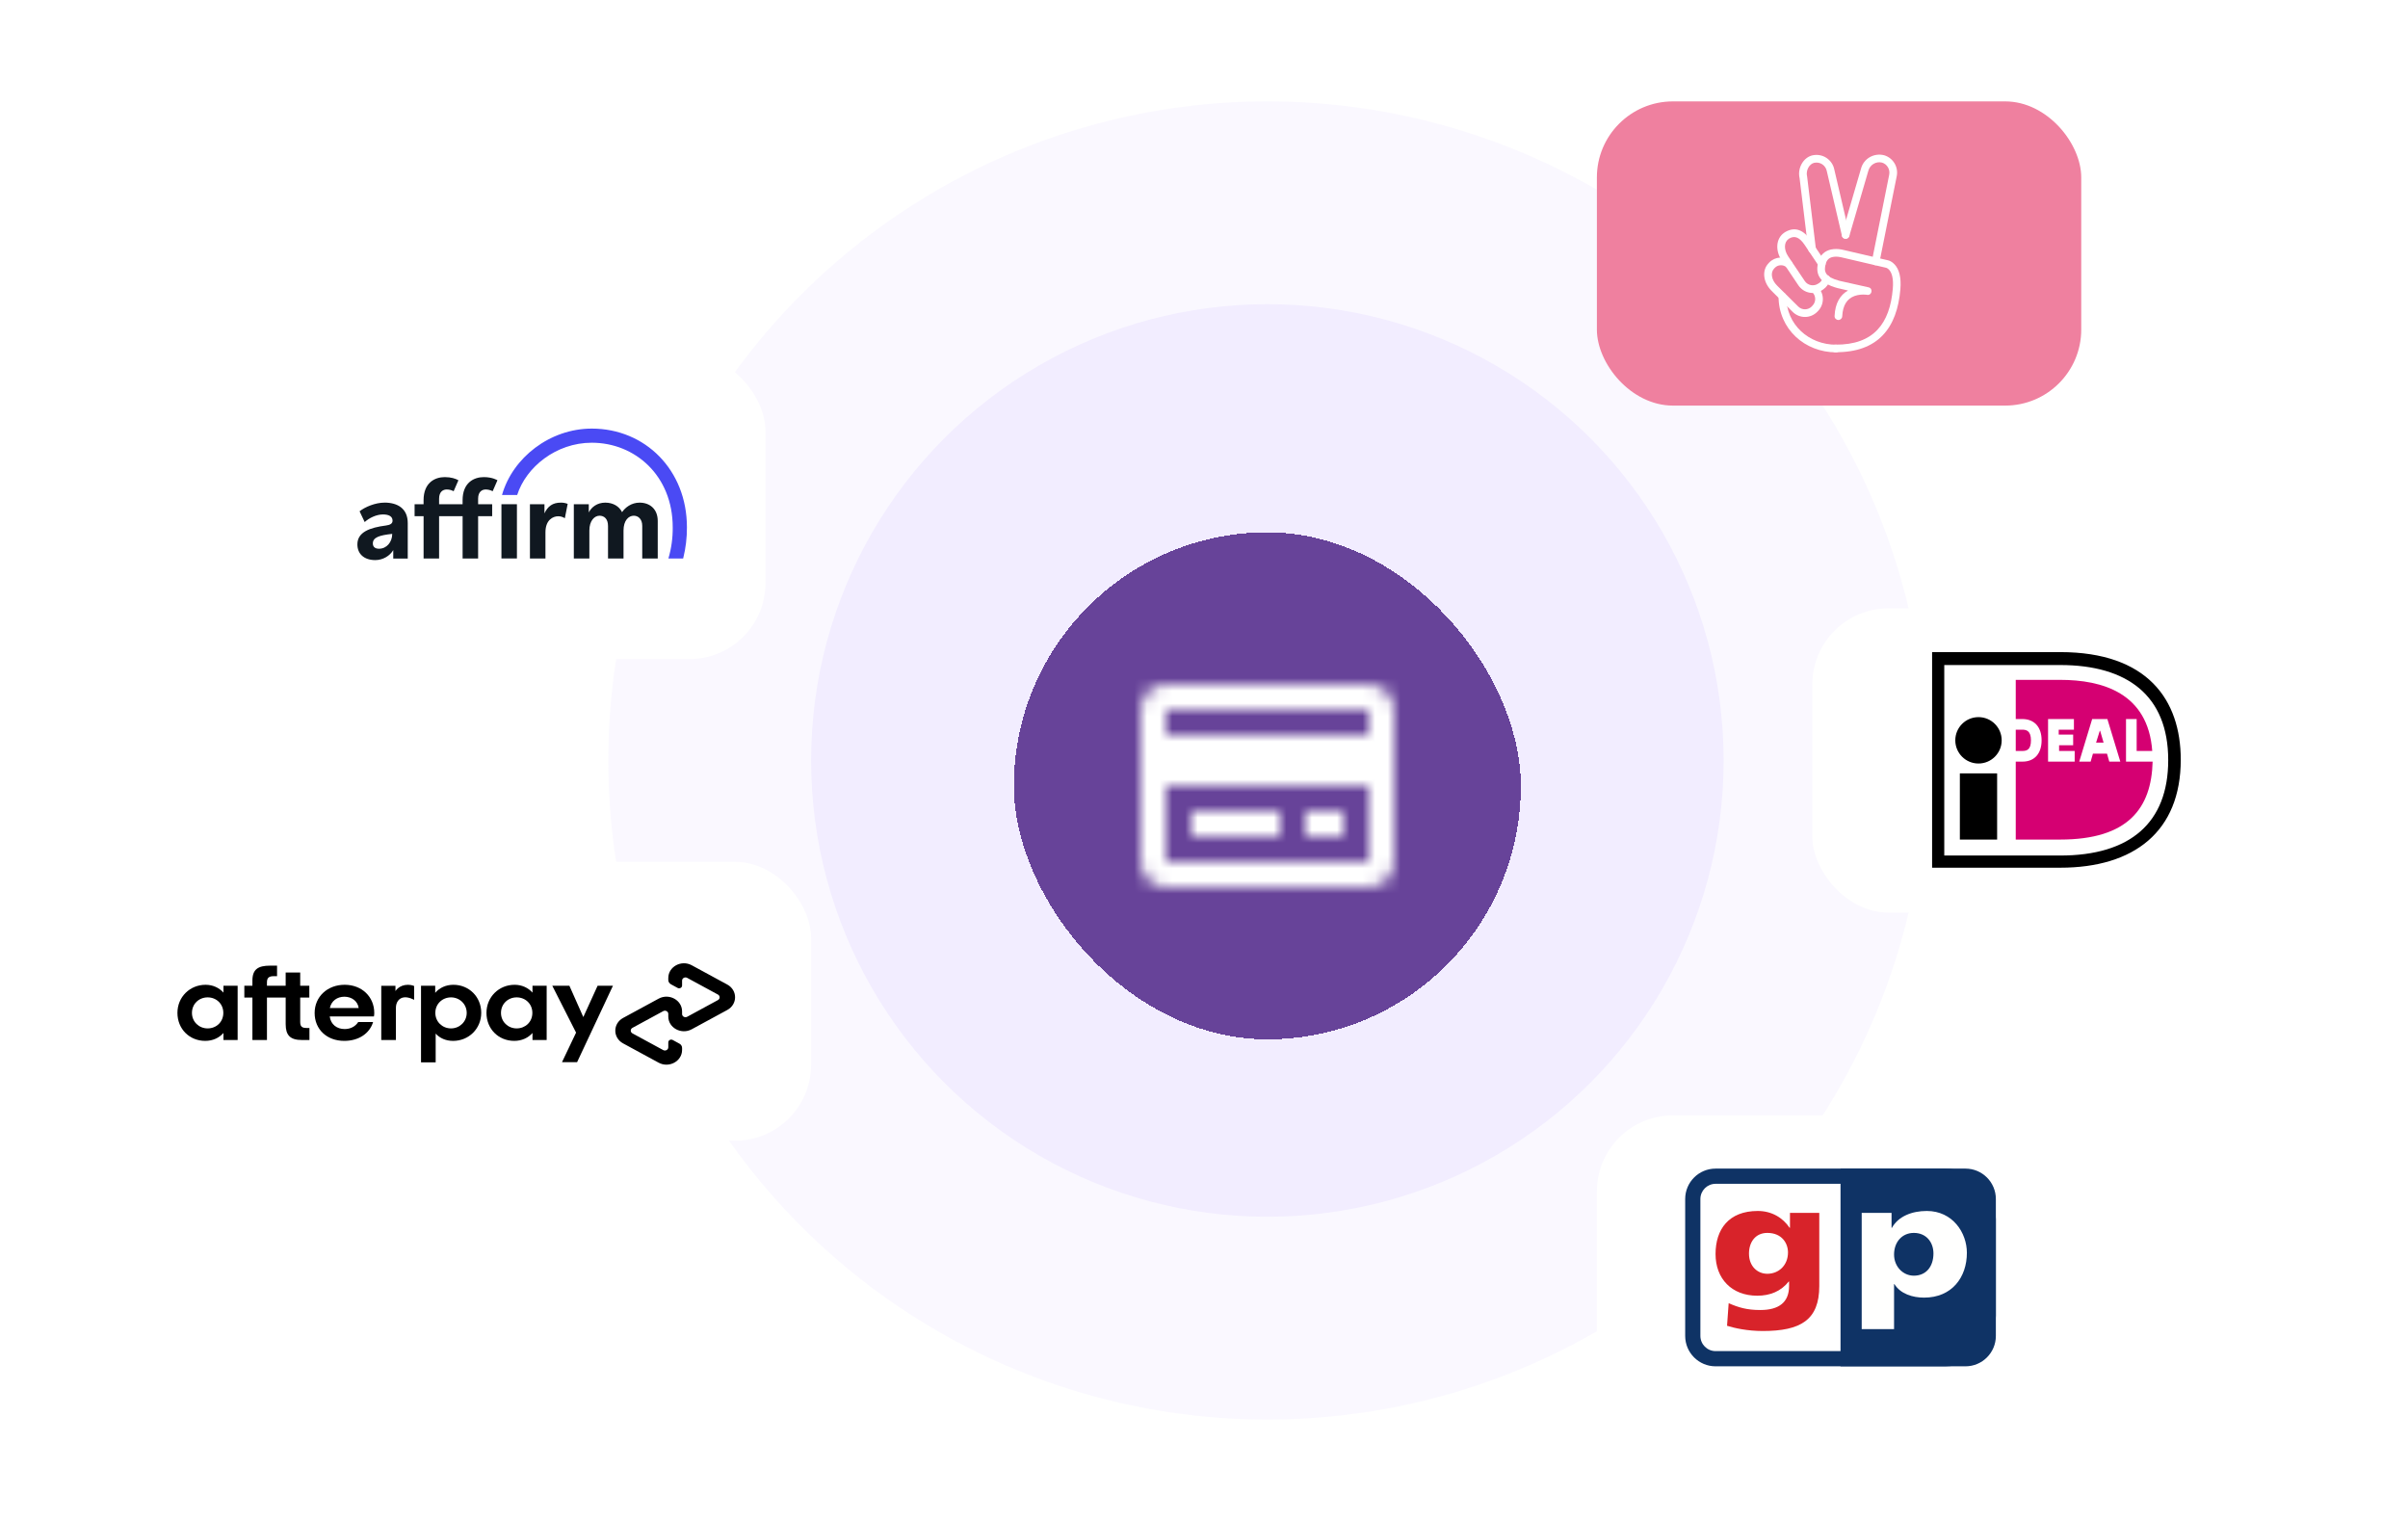 <svg width="266" height="168" viewBox="0 0 190 120" fill="none" xmlns="http://www.w3.org/2000/svg">
<circle opacity="0.4" cx="100" cy="60" r="52" fill="#F2EDFF"/>
<circle cx="100" cy="60" r="36" fill="#F2EDFF"/>
<g filter="url(#filter0_d_1849_118978)">
<rect x="80" y="40" width="40" height="40" rx="20" fill="#674399" shape-rendering="crispEdges"/>
<mask id="mask0_1849_118978" style="mask-type:luminance" maskUnits="userSpaceOnUse" x="90" y="52" width="20" height="16">
<path fill-rule="evenodd" clip-rule="evenodd" d="M108 52H92C90.895 52 90 52.895 90 54V66C90 67.105 90.895 68 92 68H108C109.105 68 110 67.105 110 66V54C110 52.895 109.105 52 108 52ZM108 54V56H92V54H108ZM92 60V66H108V60H92ZM94 62H101V64H94V62ZM106 62H103V64H106V62Z" fill="white"/>
</mask>
<g mask="url(#mask0_1849_118978)">
<rect x="88" y="48" width="24" height="24" fill="white"/>
</g>
</g>
<g filter="url(#filter1_d_1849_118978)">
<g clip-path="url(#clip0_1849_118978)">
<path d="M162.178 88H128.038C126.913 88 126 88.912 126 90.038V109.962C126 111.087 126.913 112 128.038 112H162.178C163.304 112 164.217 111.087 164.217 109.962V90.038C164.217 88.912 163.304 88 162.178 88Z" fill="white"/>
<path d="M132.967 94.6C132.967 93.275 134.041 92.2 135.367 92.2H155.081C156.407 92.2 157.481 93.275 157.481 94.6V105.4C157.481 106.726 156.407 107.8 155.081 107.8H135.367C134.041 107.8 132.967 106.726 132.967 105.4V94.6Z" fill="white"/>
<path fill-rule="evenodd" clip-rule="evenodd" d="M155.081 93.4H135.367C134.704 93.4 134.167 93.938 134.167 94.6V105.4C134.167 106.063 134.704 106.6 135.367 106.6H155.081C155.744 106.6 156.281 106.063 156.281 105.4V94.6C156.281 93.938 155.744 93.4 155.081 93.4ZM135.367 92.2C134.041 92.2 132.967 93.275 132.967 94.6V105.4C132.967 106.726 134.041 107.8 135.367 107.8H155.081C156.407 107.8 157.481 106.726 157.481 105.4V94.6C157.481 93.275 156.407 92.2 155.081 92.2H135.367Z" fill="#0F3365"/>
<path d="M145.224 92.2H153.481C155.69 92.2 157.481 93.991 157.481 96.2V103.8C157.481 106.009 155.69 107.8 153.481 107.8H145.224V92.2Z" fill="#0F3365"/>
<path fill-rule="evenodd" clip-rule="evenodd" d="M146.895 104.864H149.448V101.314H149.477C149.959 102.092 150.924 102.38 151.818 102.38C154.017 102.38 155.194 100.774 155.194 98.842C155.194 97.262 154.074 95.543 152.031 95.543C150.868 95.543 149.789 95.957 149.279 96.873H149.25V95.693H146.895V104.864ZM152.556 98.892C152.556 99.934 151.974 100.649 151.01 100.649C150.158 100.649 149.448 99.934 149.448 98.98C149.448 98.002 150.073 97.274 151.01 97.274C152.002 97.274 152.556 98.026 152.556 98.892Z" fill="#FFFFFE"/>
<path fill-rule="evenodd" clip-rule="evenodd" d="M143.548 95.693H141.235V96.872H141.207C140.668 96.07 139.788 95.543 138.696 95.543C136.398 95.543 135.363 96.998 135.363 98.942C135.363 100.875 136.625 102.229 138.654 102.229C139.675 102.229 140.526 101.878 141.136 101.112H141.165V101.464C141.165 102.744 140.37 103.358 138.895 103.358C137.831 103.358 137.178 103.158 136.398 102.819L136.27 104.601C136.866 104.788 137.874 105.014 139.093 105.014C142.073 105.014 143.548 104.148 143.548 101.464V95.693ZM138.001 98.905C138.001 98.014 138.498 97.274 139.448 97.274C140.597 97.274 141.079 98.089 141.079 98.817C141.079 99.821 140.356 100.498 139.448 100.498C138.682 100.498 138.001 99.92 138.001 98.905Z" fill="#D8232A"/>
</g>
</g>
<g filter="url(#filter2_d_1849_118978)">
<g clip-path="url(#clip1_1849_118978)">
<path d="M162.178 8H128.038C126.913 8 126 8.913 126 10.038V29.962C126 31.087 126.913 32 128.038 32H162.178C163.304 32 164.217 31.087 164.217 29.962V10.038C164.217 8.913 163.304 8 162.178 8Z" fill="#EF809F"/>
<path d="M143 23.055C143.296 23.346 143.302 23.821 143.011 24.117L142.955 24.179C142.664 24.475 142.189 24.48 141.893 24.19L140.217 22.53C139.753 22.066 139.691 21.496 139.982 21.194L140.038 21.133C140.278 20.881 140.675 20.859 140.949 21.071C141.077 21.172 141.267 21.15 141.373 21.021C141.474 20.892 141.452 20.703 141.323 20.596C140.803 20.188 140.06 20.239 139.602 20.708L139.546 20.77C139.004 21.328 139.11 22.273 139.786 22.949L141.468 24.626C142.011 25.145 142.866 25.134 143.391 24.598L143.452 24.536C143.967 24 143.955 23.15 143.424 22.625C143.307 22.508 143.117 22.508 143 22.631C142.877 22.748 142.877 22.938 143 23.055ZM141.994 14.052L142.681 19.697C142.698 19.859 142.849 19.982 143.016 19.959C143.179 19.942 143.302 19.791 143.279 19.624L142.592 13.957L142.586 13.923C142.469 13.454 142.759 12.928 143.151 12.845C143.369 12.8 143.598 12.839 143.782 12.962C143.967 13.085 144.095 13.275 144.14 13.493L145.336 18.601C145.375 18.763 145.537 18.864 145.699 18.825C145.861 18.786 145.962 18.623 145.923 18.461L144.732 13.37C144.66 13.001 144.436 12.671 144.117 12.459C143.799 12.247 143.402 12.174 143.028 12.252C142.29 12.409 141.809 13.27 141.994 14.052Z" fill="white"/>
<path d="M148.298 20.68L149.656 13.918C149.812 13.191 149.382 12.459 148.661 12.247C147.856 12.046 147.046 12.515 146.839 13.309L145.336 18.456C145.291 18.618 145.38 18.785 145.543 18.83C145.705 18.875 145.872 18.785 145.917 18.623L147.42 13.471C147.549 12.996 148.03 12.711 148.499 12.828C148.901 12.951 149.153 13.37 149.063 13.795L147.705 20.563C147.672 20.725 147.778 20.887 147.94 20.92C148.108 20.948 148.27 20.842 148.298 20.68ZM144.883 27.197C142.731 27.197 140.937 25.621 140.937 23.38C140.937 23.212 140.803 23.078 140.636 23.078C140.468 23.078 140.334 23.212 140.334 23.38C140.334 25.973 142.418 27.8 144.883 27.8C145.051 27.8 145.185 27.666 145.185 27.498C145.185 27.331 145.051 27.197 144.883 27.197ZM143.821 21.926C143.777 22.094 143.67 22.245 143.525 22.34L143.458 22.379C143.111 22.614 142.642 22.524 142.407 22.178L141.088 20.216C140.731 19.669 140.775 19.099 141.122 18.858L141.183 18.814C141.63 18.556 142.005 18.752 142.391 19.317L143.491 20.96C143.587 21.099 143.771 21.133 143.911 21.043C144.05 20.954 144.084 20.764 143.994 20.624L142.893 18.981C142.346 18.188 141.675 17.835 140.865 18.305L140.781 18.361C140.133 18.802 140.054 19.752 140.585 20.552L141.904 22.519C142.329 23.139 143.167 23.301 143.788 22.882L143.855 22.837C144.117 22.659 144.307 22.39 144.397 22.083C144.442 21.921 144.347 21.759 144.185 21.714C144.028 21.669 143.866 21.764 143.821 21.926Z" fill="white"/>
<path d="M145.816 22.921C145.19 23.273 144.799 23.927 144.755 24.928C144.743 25.095 144.872 25.235 145.04 25.246C145.207 25.252 145.347 25.129 145.358 24.961C145.403 24.056 145.755 23.57 146.319 23.357C146.621 23.246 146.951 23.223 147.242 23.251L147.314 23.262C147.7 23.335 147.823 22.759 147.437 22.67L145.118 22.15C144.034 21.854 143.866 21.452 144.067 20.781C144.157 20.49 144.33 20.339 144.604 20.278C144.782 20.239 144.978 20.244 145.168 20.278C145.224 20.289 145.263 20.295 145.28 20.3L148.801 21.122L148.868 21.144C148.924 21.167 148.985 21.211 149.047 21.273C149.281 21.524 149.416 21.999 149.348 22.782C149.119 25.52 147.845 27.219 144.816 27.191C144.648 27.191 144.514 27.325 144.514 27.487C144.514 27.655 144.648 27.789 144.81 27.789C148.208 27.817 149.695 25.844 149.946 22.826C150.025 21.887 149.851 21.245 149.488 20.859C149.287 20.647 149.075 20.546 148.913 20.524L145.431 19.713C145.408 19.708 145.353 19.691 145.274 19.68C145.012 19.635 144.738 19.63 144.47 19.686C144 19.792 143.642 20.088 143.491 20.602C143.201 21.569 143.508 22.329 144.973 22.726L145.816 22.921Z" fill="white"/>
</g>
</g>
<g filter="url(#filter3_d_1849_118978)">
<g clip-path="url(#clip2_1849_118978)">
<path d="M179.178 48H145.038C143.913 48 143 48.913 143 50.038V69.962C143 71.088 143.913 72 145.038 72H179.178C180.304 72 181.217 71.088 181.217 69.962V50.038C181.217 48.913 180.304 48 179.178 48Z" fill="white"/>
<path d="M151.22 50.22V69.69H162.56C170.06 69.69 173.3 65.49 173.3 59.94C173.3 54.39 170 50.22 162.56 50.22H151.22Z" fill="white"/>
<path fill-rule="evenodd" clip-rule="evenodd" d="M162.56 51.45H152.45V68.46H162.56C168.38 68.46 172.07 65.61 172.07 59.94C172.07 55.2 169.43 51.45 162.56 51.45ZM153.41 67.5V52.47H162.56C167.84 52.47 171.08 54.87 171.08 59.97C171.08 64.92 168.08 67.5 162.56 67.5H153.41Z" fill="black"/>
<path d="M154.64 61.02H157.58V66.24H154.64V61.02Z" fill="black"/>
<path d="M156.11 60.24C157.121 60.24 157.94 59.421 157.94 58.41C157.94 57.399 157.121 56.58 156.11 56.58C155.099 56.58 154.28 57.399 154.28 58.41C154.28 59.421 155.099 60.24 156.11 60.24Z" fill="black"/>
<path fill-rule="evenodd" clip-rule="evenodd" d="M167.75 56.73H168.59V59.25H169.82C169.49 54.66 165.86 53.64 162.56 53.64H159.05V56.73H159.56C160.52 56.73 161.09 57.36 161.09 58.41C161.09 59.46 160.52 60.09 159.59 60.09H159.05V66.24H162.56C167.93 66.24 169.76 63.75 169.85 60.09H167.75V56.73ZM163.7 59.25V60.09H161.6V56.73H163.64V57.57H162.44V57.96H163.58V58.8H162.47V59.25H163.7ZM164.06 60.09L165.08 56.73H166.28L167.3 60.09H166.43L166.25 59.46H165.14L164.96 60.09H164.06ZM165.389 58.59H165.38V58.62L165.389 58.59ZM165.389 58.59H165.98L165.71 57.66H165.68L165.389 58.59ZM159.05 59.25V57.57H159.56C159.89 57.57 160.25 57.66 160.25 58.41C160.25 59.16 159.92 59.25 159.56 59.25H159.05Z" fill="#D50072"/>
</g>
</g>
<g filter="url(#filter4_d_1849_118978)">
<rect x="22" y="28" width="38.4" height="24" rx="6" fill="white"/>
<g clip-path="url(#clip3_1849_118978)">
<path fill-rule="evenodd" clip-rule="evenodd" d="M29.905 43.294C29.583 43.294 29.419 43.136 29.419 42.875C29.419 42.39 29.961 42.227 30.948 42.122C30.948 42.769 30.51 43.294 29.902 43.294H29.905ZM30.33 39.657C29.624 39.657 28.813 39.989 28.372 40.34L28.775 41.189C29.128 40.866 29.699 40.589 30.214 40.589C30.703 40.589 30.974 40.753 30.974 41.083C30.974 41.304 30.795 41.417 30.456 41.461C29.191 41.625 28.199 41.974 28.199 42.949C28.199 43.722 28.749 44.19 29.609 44.19C30.223 44.19 30.769 43.849 31.029 43.401V44.069H32.173V41.272C32.173 40.12 31.372 39.654 30.33 39.654L30.33 39.657Z" fill="#101820"/>
<path fill-rule="evenodd" clip-rule="evenodd" d="M41.814 39.782V44.063H43.038V42C43.038 41.02 43.631 40.732 44.044 40.732C44.23 40.731 44.413 40.785 44.568 40.887L44.792 39.755C44.618 39.686 44.433 39.652 44.246 39.657C43.617 39.657 43.221 39.935 42.96 40.502V39.782H41.814Z" fill="#101820"/>
<path fill-rule="evenodd" clip-rule="evenodd" d="M50.466 39.657C49.819 39.657 49.334 40.039 49.083 40.408C48.849 39.932 48.355 39.657 47.76 39.657C47.113 39.657 46.665 40.016 46.458 40.43V39.782H45.277V44.063H46.503V41.859C46.503 41.07 46.917 40.689 47.304 40.689C47.654 40.689 47.975 40.915 47.975 41.499V44.063H49.198V41.859C49.198 41.059 49.602 40.689 50.007 40.689C50.331 40.689 50.675 40.924 50.675 41.491V44.063H51.898V41.104C51.898 40.142 51.25 39.657 50.468 39.657" fill="#101820"/>
<path fill-rule="evenodd" clip-rule="evenodd" d="M38.834 39.782H37.725V39.347C37.725 38.781 38.048 38.619 38.327 38.619C38.517 38.622 38.704 38.669 38.873 38.756L39.25 37.892C39.25 37.892 38.868 37.643 38.172 37.643C37.39 37.643 36.5 38.084 36.5 39.468V39.782H34.646V39.347C34.646 38.781 34.969 38.619 35.248 38.619C35.438 38.619 35.626 38.666 35.794 38.756L36.171 37.892C35.946 37.761 35.584 37.643 35.093 37.643C34.311 37.643 33.421 38.084 33.421 39.468V39.782H32.713V40.726H33.423V44.063H34.646V40.726H36.502V44.063H37.725V40.726H38.834V39.782Z" fill="#101820"/>
<path d="M40.787 39.782H39.565V44.061H40.787V39.782Z" fill="#101820"/>
<path fill-rule="evenodd" clip-rule="evenodd" d="M39.61 39.055H40.807C41.505 36.859 43.874 34.93 46.692 34.93C50.118 34.93 53.08 37.538 53.08 41.6C53.09 42.433 52.975 43.264 52.74 44.063H53.902L53.913 44.023C54.109 43.232 54.206 42.419 54.201 41.603C54.201 37.074 50.9 33.815 46.694 33.815C43.39 33.815 40.445 36.108 39.61 39.056L39.61 39.055Z" fill="#4A4AF4"/>
</g>
</g>
<g filter="url(#filter5_d_1849_118978)">
<rect x="8" y="68" width="56" height="22" rx="6" fill="white"/>
<g clip-path="url(#clip4_1849_118978)">
<path d="M17.621 79.915C17.621 79.196 17.066 78.691 16.384 78.691C15.701 78.691 15.146 79.204 15.146 79.915C15.146 80.617 15.701 81.139 16.384 81.139C17.067 81.139 17.621 80.634 17.621 79.915ZM17.631 82.055V81.499C17.294 81.884 16.793 82.123 16.193 82.123C14.946 82.123 14 81.181 14 79.915C14 78.656 14.983 77.698 16.221 77.698C16.804 77.698 17.295 77.938 17.632 78.314V77.775H18.751V82.055H17.631Z" fill="black"/>
<path d="M24.188 81.105C23.796 81.105 23.687 80.968 23.687 80.609V78.708H24.407V77.775H23.687V76.731H22.54V77.775H21.063V77.515C21.063 77.155 21.208 77.018 21.609 77.018H21.861V76.188H21.309C20.362 76.188 19.916 76.478 19.916 77.369V77.774H19.279V78.708H19.916V82.054H21.064V78.708H22.541V80.805C22.541 81.678 22.896 82.055 23.824 82.055H24.416V81.105H24.188Z" fill="black"/>
<path d="M28.302 79.529C28.22 78.973 27.737 78.639 27.174 78.639C26.609 78.639 26.145 78.964 26.027 79.529H28.302ZM26.017 80.197C26.1 80.83 26.582 81.19 27.192 81.19C27.674 81.19 28.047 80.976 28.266 80.634H29.44C29.167 81.541 28.302 82.123 27.165 82.123C25.79 82.123 24.826 81.216 24.826 79.923C24.826 78.631 25.845 77.697 27.192 77.697C28.549 77.697 29.531 78.639 29.531 79.923C29.531 80.018 29.522 80.111 29.504 80.197H26.017Z" fill="black"/>
<path d="M36.825 79.915C36.825 79.222 36.269 78.691 35.587 78.691C34.905 78.691 34.349 79.204 34.349 79.915C34.349 80.617 34.905 81.139 35.587 81.139C36.269 81.139 36.825 80.608 36.825 79.915ZM33.22 77.775H34.34V78.331C34.676 77.938 35.176 77.698 35.777 77.698C37.006 77.698 37.971 78.649 37.971 79.906C37.971 81.165 36.988 82.124 35.75 82.124C35.176 82.124 34.703 81.909 34.376 81.55V83.816H33.22V77.775Z" fill="black"/>
<path d="M42.005 79.915C42.005 79.196 41.45 78.691 40.767 78.691C40.085 78.691 39.53 79.204 39.53 79.915C39.53 80.617 40.085 81.139 40.767 81.139C41.45 81.139 42.005 80.634 42.005 79.915ZM42.015 82.055V81.499C41.678 81.884 41.177 82.123 40.577 82.123C39.33 82.123 38.384 81.181 38.384 79.915C38.384 78.656 39.367 77.698 40.604 77.698C41.187 77.698 41.678 77.938 42.015 78.314V77.775H43.134V82.055H42.015Z" fill="black"/>
<path d="M31.203 78.194C31.203 78.194 31.488 77.698 32.185 77.698C32.483 77.698 32.677 77.795 32.677 77.795V78.887C32.677 78.887 32.256 78.642 31.869 78.691C31.482 78.74 31.237 79.075 31.239 79.522V82.056H30.083V77.776H31.203V78.194Z" fill="black"/>
<path d="M48.362 77.775L45.536 83.802H44.344L45.454 81.472L43.578 77.775H44.928L46.026 80.245L47.152 77.775H48.362Z" fill="black"/>
<path d="M57.383 77.678L54.581 76.157C53.759 75.711 52.731 76.269 52.731 77.162V77.318C52.731 77.459 52.811 77.589 52.941 77.659L53.47 77.947C53.625 78.031 53.819 77.925 53.819 77.757V77.369C53.819 77.175 54.042 77.054 54.221 77.151L56.647 78.468C56.826 78.565 56.826 78.808 56.647 78.904L54.221 80.222C54.042 80.319 53.819 80.197 53.819 80.003V79.797C53.819 78.903 52.791 78.345 51.968 78.792L49.166 80.313C48.344 80.759 48.344 81.876 49.166 82.322L51.968 83.843C52.79 84.289 53.819 83.731 53.819 82.838V82.682C53.819 82.541 53.739 82.411 53.609 82.341L53.08 82.053C52.925 81.968 52.731 82.074 52.731 82.242V82.63C52.731 82.824 52.508 82.946 52.33 82.849L49.903 81.531C49.724 81.434 49.724 81.192 49.903 81.095L52.33 79.777C52.508 79.68 52.731 79.801 52.731 79.995V80.202C52.731 81.095 53.759 81.654 54.581 81.207L57.383 79.686C58.206 79.241 58.206 78.124 57.383 77.678Z" fill="black"/>
</g>
</g>
<defs>
<filter id="filter0_d_1849_118978" x="75" y="37" width="50" height="50" filterUnits="userSpaceOnUse" color-interpolation-filters="sRGB">
<feFlood flood-opacity="0" result="BackgroundImageFix"/>
<feColorMatrix in="SourceAlpha" type="matrix" values="0 0 0 0 0 0 0 0 0 0 0 0 0 0 0 0 0 0 127 0" result="hardAlpha"/>
<feOffset dy="2"/>
<feGaussianBlur stdDeviation="2.5"/>
<feComposite in2="hardAlpha" operator="out"/>
<feColorMatrix type="matrix" values="0 0 0 0 0 0 0 0 0 0 0 0 0 0 0 0 0 0 0.2 0"/>
<feBlend mode="normal" in2="BackgroundImageFix" result="effect1_dropShadow_1849_118978"/>
<feBlend mode="normal" in="SourceGraphic" in2="effect1_dropShadow_1849_118978" result="shape"/>
</filter>
<filter id="filter1_d_1849_118978" x="121" y="83" width="48.217" height="34" filterUnits="userSpaceOnUse" color-interpolation-filters="sRGB">
<feFlood flood-opacity="0" result="BackgroundImageFix"/>
<feColorMatrix in="SourceAlpha" type="matrix" values="0 0 0 0 0 0 0 0 0 0 0 0 0 0 0 0 0 0 127 0" result="hardAlpha"/>
<feOffset/>
<feGaussianBlur stdDeviation="2.5"/>
<feComposite in2="hardAlpha" operator="out"/>
<feColorMatrix type="matrix" values="0 0 0 0 0 0 0 0 0 0 0 0 0 0 0 0 0 0 0.08 0"/>
<feBlend mode="normal" in2="BackgroundImageFix" result="effect1_dropShadow_1849_118978"/>
<feBlend mode="normal" in="SourceGraphic" in2="effect1_dropShadow_1849_118978" result="shape"/>
</filter>
<filter id="filter2_d_1849_118978" x="121" y="3" width="48.217" height="34" filterUnits="userSpaceOnUse" color-interpolation-filters="sRGB">
<feFlood flood-opacity="0" result="BackgroundImageFix"/>
<feColorMatrix in="SourceAlpha" type="matrix" values="0 0 0 0 0 0 0 0 0 0 0 0 0 0 0 0 0 0 127 0" result="hardAlpha"/>
<feOffset/>
<feGaussianBlur stdDeviation="2.5"/>
<feComposite in2="hardAlpha" operator="out"/>
<feColorMatrix type="matrix" values="0 0 0 0 0 0 0 0 0 0 0 0 0 0 0 0 0 0 0.08 0"/>
<feBlend mode="normal" in2="BackgroundImageFix" result="effect1_dropShadow_1849_118978"/>
<feBlend mode="normal" in="SourceGraphic" in2="effect1_dropShadow_1849_118978" result="shape"/>
</filter>
<filter id="filter3_d_1849_118978" x="138" y="43" width="48.217" height="34" filterUnits="userSpaceOnUse" color-interpolation-filters="sRGB">
<feFlood flood-opacity="0" result="BackgroundImageFix"/>
<feColorMatrix in="SourceAlpha" type="matrix" values="0 0 0 0 0 0 0 0 0 0 0 0 0 0 0 0 0 0 127 0" result="hardAlpha"/>
<feOffset/>
<feGaussianBlur stdDeviation="2.5"/>
<feComposite in2="hardAlpha" operator="out"/>
<feColorMatrix type="matrix" values="0 0 0 0 0 0 0 0 0 0 0 0 0 0 0 0 0 0 0.08 0"/>
<feBlend mode="normal" in2="BackgroundImageFix" result="effect1_dropShadow_1849_118978"/>
<feBlend mode="normal" in="SourceGraphic" in2="effect1_dropShadow_1849_118978" result="shape"/>
</filter>
<filter id="filter4_d_1849_118978" x="17" y="23" width="48.4" height="34" filterUnits="userSpaceOnUse" color-interpolation-filters="sRGB">
<feFlood flood-opacity="0" result="BackgroundImageFix"/>
<feColorMatrix in="SourceAlpha" type="matrix" values="0 0 0 0 0 0 0 0 0 0 0 0 0 0 0 0 0 0 127 0" result="hardAlpha"/>
<feOffset/>
<feGaussianBlur stdDeviation="2.5"/>
<feComposite in2="hardAlpha" operator="out"/>
<feColorMatrix type="matrix" values="0 0 0 0 0 0 0 0 0 0 0 0 0 0 0 0 0 0 0.08 0"/>
<feBlend mode="normal" in2="BackgroundImageFix" result="effect1_dropShadow_1849_118978"/>
<feBlend mode="normal" in="SourceGraphic" in2="effect1_dropShadow_1849_118978" result="shape"/>
</filter>
<filter id="filter5_d_1849_118978" x="3" y="63" width="66" height="32" filterUnits="userSpaceOnUse" color-interpolation-filters="sRGB">
<feFlood flood-opacity="0" result="BackgroundImageFix"/>
<feColorMatrix in="SourceAlpha" type="matrix" values="0 0 0 0 0 0 0 0 0 0 0 0 0 0 0 0 0 0 127 0" result="hardAlpha"/>
<feOffset/>
<feGaussianBlur stdDeviation="2.5"/>
<feComposite in2="hardAlpha" operator="out"/>
<feColorMatrix type="matrix" values="0 0 0 0 0 0 0 0 0 0 0 0 0 0 0 0 0 0 0.08 0"/>
<feBlend mode="normal" in2="BackgroundImageFix" result="effect1_dropShadow_1849_118978"/>
<feBlend mode="normal" in="SourceGraphic" in2="effect1_dropShadow_1849_118978" result="shape"/>
</filter>
<clipPath id="clip0_1849_118978">
<rect x="126" y="88" width="38.217" height="24" rx="6" fill="white"/>
</clipPath>
<clipPath id="clip1_1849_118978">
<rect x="126" y="8" width="38.217" height="24" rx="6" fill="white"/>
</clipPath>
<clipPath id="clip2_1849_118978">
<rect x="143" y="48" width="38.217" height="24" rx="6" fill="white"/>
</clipPath>
<clipPath id="clip3_1849_118978">
<rect width="26" height="10.374" fill="white" transform="translate(28.2 33.813)"/>
</clipPath>
<clipPath id="clip4_1849_118978">
<rect width="44" height="8" fill="white" transform="translate(14 76)"/>
</clipPath>
</defs>
</svg>
